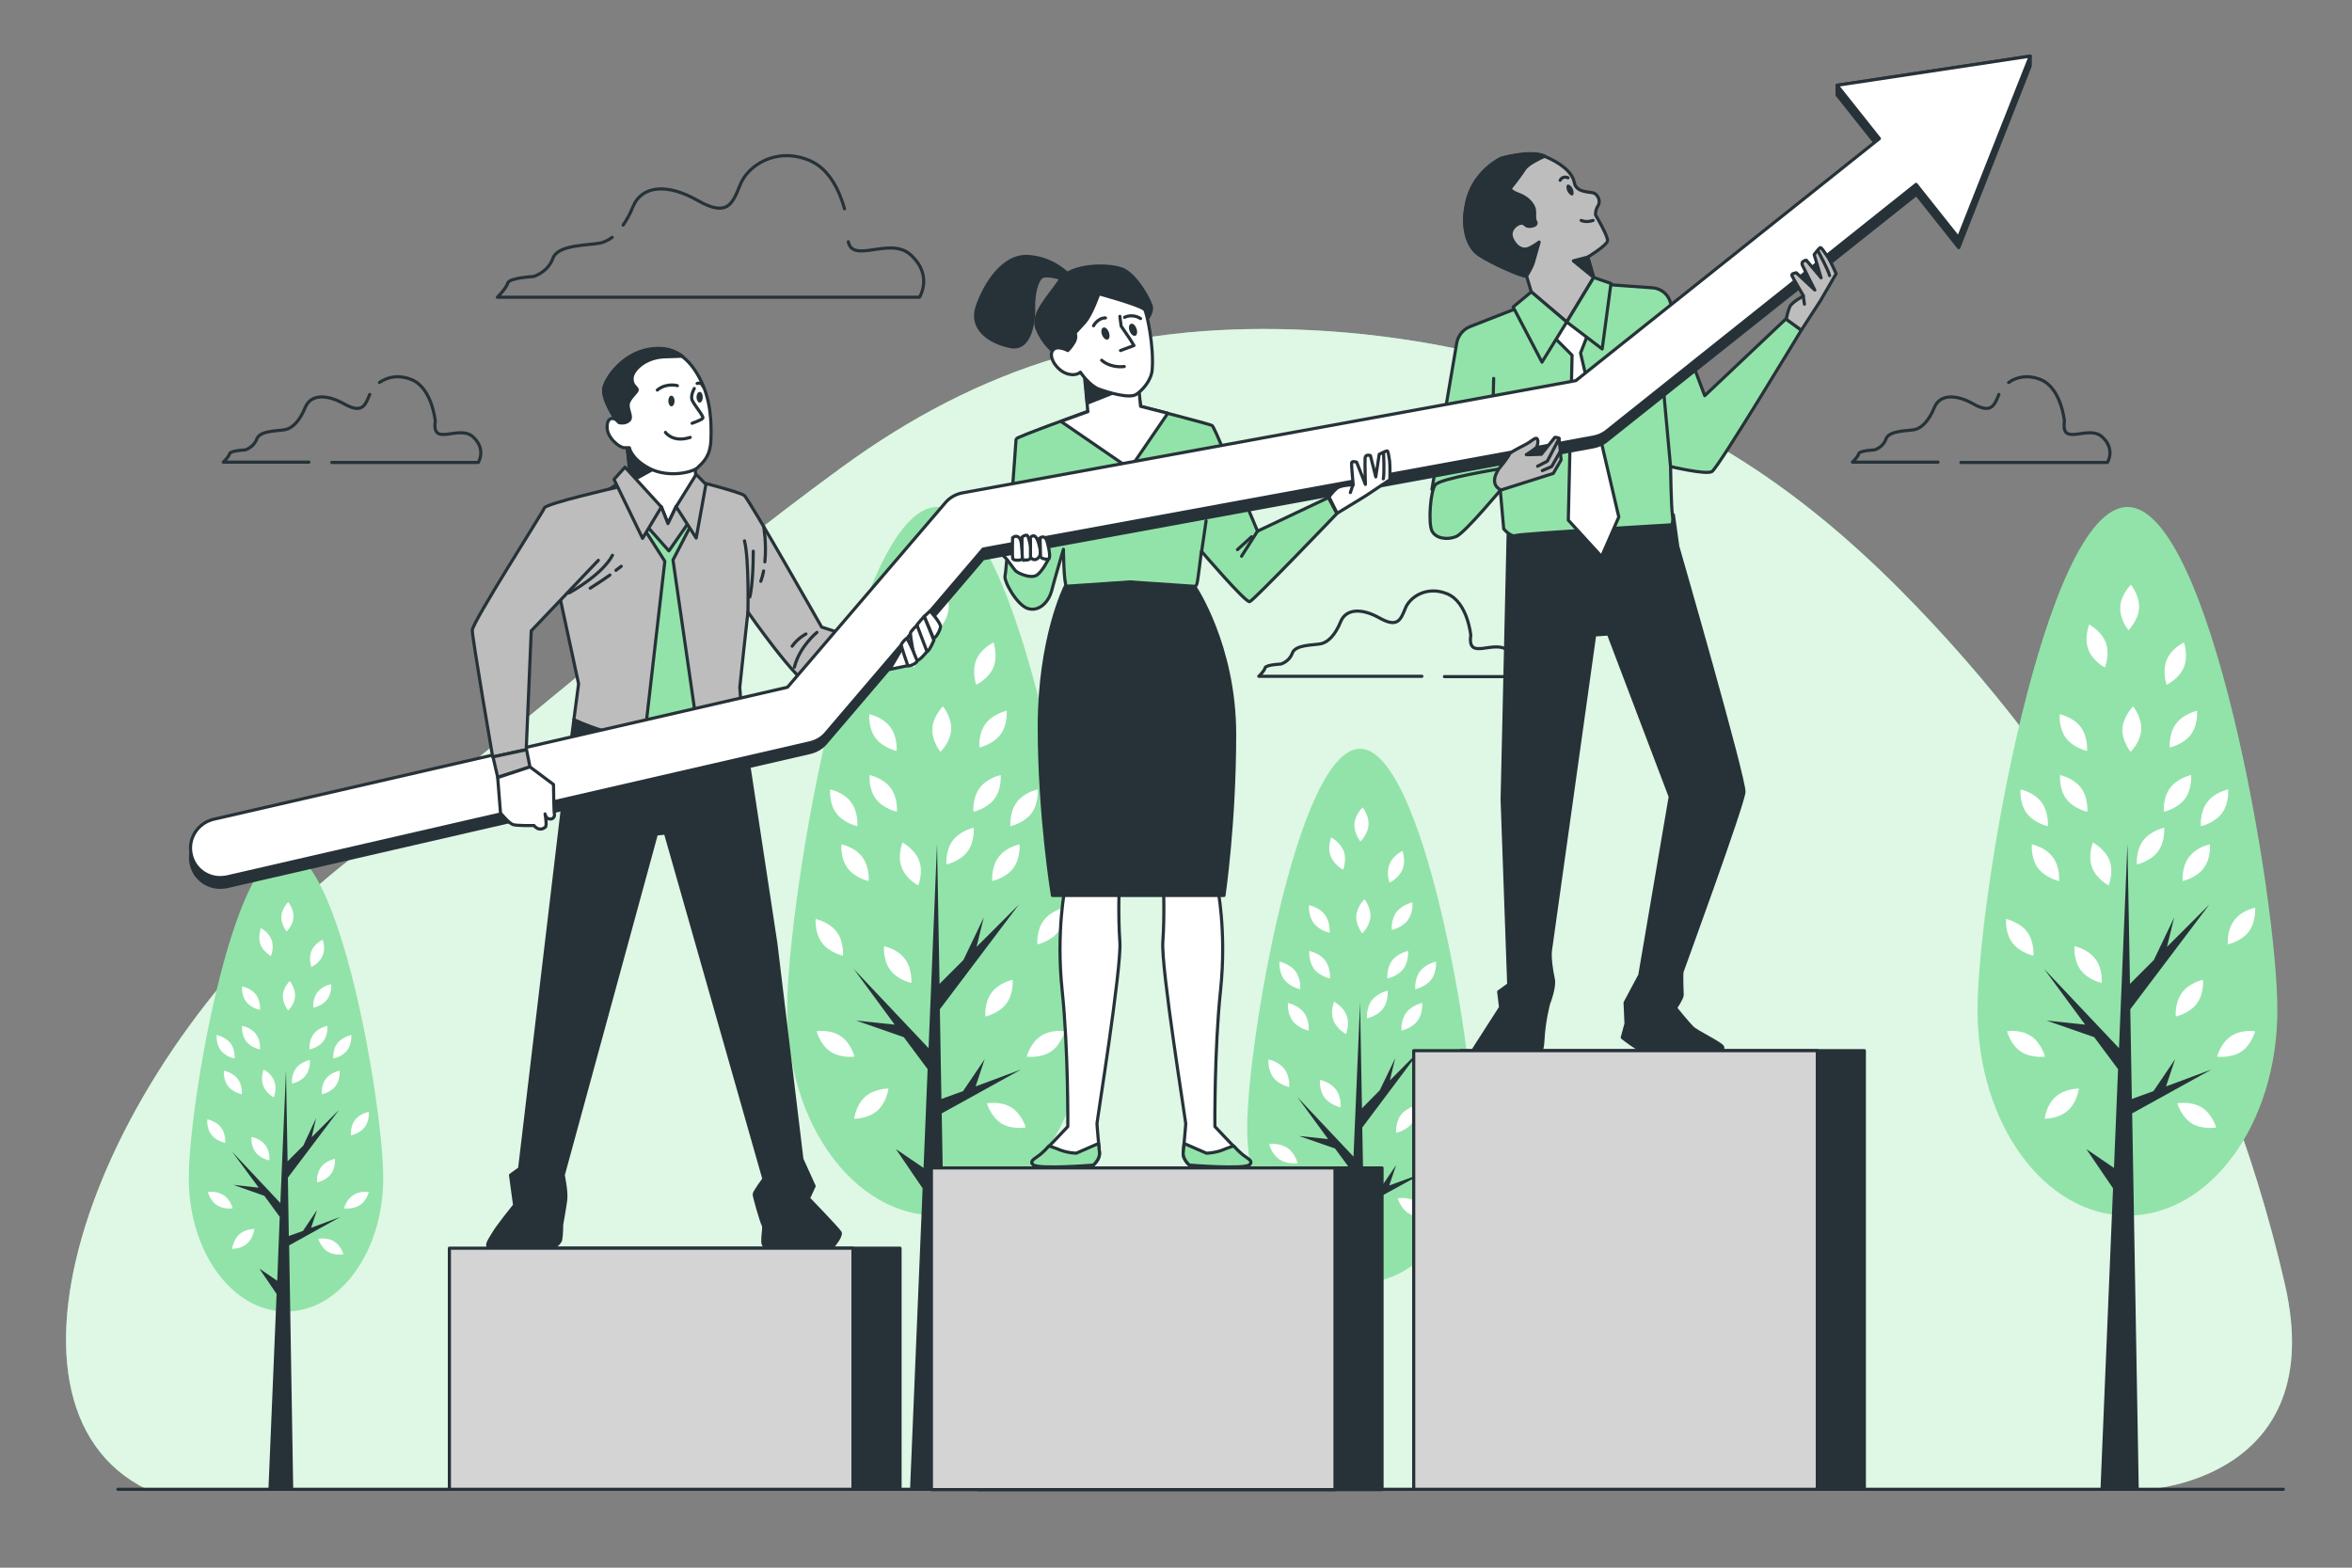 <?xml version="1.0" encoding="UTF-8"?> <svg xmlns="http://www.w3.org/2000/svg" xmlns:xlink="http://www.w3.org/1999/xlink" version="1.1" x="0px" y="0px" viewBox="0 0 750 500" style="enable-background:new 0 0 750 500;" xml:space="preserve"><rect x="0" y="0" width="750" height="500" fill="#808080" stroke="none"/> <style type="text/css"> .st0{fill:#92E3A9;} .st1{opacity:0.7;fill:#FFFFFF;} .st2{fill:none;stroke:#263238;stroke-linecap:round;stroke-linejoin:round;stroke-miterlimit:10;} .st3{fill:#263238;} .st4{fill:#FFFFFF;} .st5{fill:#263238;stroke:#263238;stroke-linecap:round;stroke-linejoin:round;stroke-miterlimit:10;} .st6{fill:#92E3A9;stroke:#263238;stroke-linecap:round;stroke-linejoin:round;stroke-miterlimit:10;} .st7{fill:#FFFFFF;stroke:#263238;stroke-linecap:round;stroke-linejoin:round;stroke-miterlimit:10;} .st8{fill:#BDBDBD;stroke:#263238;stroke-linecap:round;stroke-linejoin:round;stroke-miterlimit:10;} .st9{fill:#D4D4D4;stroke:#263238;stroke-linecap:round;stroke-linejoin:round;stroke-miterlimit:10;} </style> <g id="Background_Simple"> <g> <path class="st0" d="M680.5,286.3c-20.5-36.2-45.9-69.4-75.1-98.7c-31.6-31.6-63.8-53-105.3-66.8c-28.1-9.4-57.4-14.7-86.9-15.7 c-54.8-1.9-100,11.2-145,44.1C220,184.4,175,224.3,127.9,261.4c-4.9,3.9-9.8,7.7-14.8,11.5C31.1,335.9-8.7,447.7,46.8,475h638.1 c0,0,58-3.1,43.7-65.4C718.6,365.9,702.2,324.4,680.5,286.3z"></path> <path class="st1" d="M680.5,286.3c-20.5-36.2-45.9-69.4-75.1-98.7c-31.6-31.6-63.8-53-105.3-66.8c-28.1-9.4-57.4-14.7-86.9-15.7 c-54.8-1.9-100,11.2-145,44.1C220,184.4,175,224.3,127.9,261.4c-4.9,3.9-9.8,7.7-14.8,11.5C31.1,335.9-8.7,447.7,46.8,475h638.1 c0,0,58-3.1,43.7-65.4C718.6,365.9,702.2,324.4,680.5,286.3z"></path> </g> </g> <g id="Floor"> <line class="st2" x1="37.6" y1="475" x2="728.1" y2="475"></line> </g> <g id="Clouds"> <g> <g> <path class="st2" d="M195.2,75.7c-1.2,0.9-2.5,1.5-3.7,1.8c-3.7,0.8-13.6,0.4-15.2,4.9c-1.6,4.5-6.2,5.8-6.2,5.8 s-7.8,0.4-8.2,2.1c-0.4,1.6-3.3,4.5-3.3,4.5h134.6c0,0,4.5-7-2.9-13.6c-6.5-5.8-18.3,3-19.8-4.1"></path> <path class="st2" d="M269.3,66.6c-1.5-5.4-4.7-12.7-11.1-15.4c-10.7-4.5-19.8,1.6-22.2,7.8c-2.5,6.2-4.1,10.3-13.6,4.9 c-9.5-5.4-17.7-4.9-20.6,2.1c-0.9,2.3-2,4.2-3.1,5.8"></path> </g> <path class="st2" d="M105.8,147.5h46.7c0,0,2.7-4.2-1.7-8.2c-4.5-4-13.2,3.5-12-5c0,0-1-10.5-7.5-13.2c-4.1-1.7-7.8-0.9-10.3,0.9"></path> <path class="st2" d="M625.3,147.5H672c0,0,2.7-4.2-1.7-8.2c-4.5-4-13.2,3.5-12-5c0,0-1-10.5-7.5-13.2c-4.1-1.7-7.8-0.9-10.3,0.9"></path> <path class="st2" d="M117.9,125.8c-1.5,3.7-2.5,6.2-8.2,3c-5.7-3.2-10.7-3-12.4,1.2c-1.7,4.2-4,6.5-6.2,7c-2.2,0.5-8.2,0.2-9.2,3 c-1,2.7-3.7,3.5-3.7,3.5s-4.7,0.2-5,1.2c-0.2,1-2,2.7-2,2.7h27.3"></path> <path class="st2" d="M637.4,125.8c-1.5,3.7-2.5,6.2-8.2,3c-5.7-3.2-10.7-3-12.4,1.2c-1.7,4.2-4,6.5-6.2,7c-2.2,0.5-8.2,0.2-9.2,3 s-3.7,3.5-3.7,3.5s-4.7,0.2-5,1.2c-0.2,1-2,2.7-2,2.7H618"></path> <path class="st2" d="M460.6,215.8h22.1c0,0,2.7-4.2-1.7-8.2c-4.5-4-13.2,3.5-12-5c0,0-1-10.5-7.5-13.2c-6.5-2.7-12,1-13.4,4.7 c-1.5,3.7-2.5,6.2-8.2,3c-5.7-3.2-10.7-3-12.4,1.2c-1.7,4.2-4,6.5-6.2,7c-2.2,0.5-8.2,0.2-9.2,3s-3.7,3.5-3.7,3.5s-4.7,0.2-5,1.2 c-0.2,1-2,2.7-2,2.7h52"></path> </g> </g> <g id="Trees"> <g> <path class="st0" d="M726.2,322.2c0,36.2-21.4,65.5-47.8,65.5c-26.4,0-47.8-29.3-47.8-65.5s21.4-160.5,47.8-160.5 C704.8,161.7,726.2,286,726.2,322.2z"></path> <polygon class="st3" points="705.2,341.1 690.7,346.5 693.6,337.8 686.7,348 679.8,350.5 679.3,321.9 704.5,288.5 691,302 693.3,292.6 686.8,306.2 679.2,313.8 678.4,269.1 675.7,334.3 651.8,309 664.9,326.8 652.6,325.5 667.8,330.8 675.4,341 674.1,372.5 665.3,366.5 673.8,379 669.8,475 682,475 679.9,355.1 "></polygon> <g> <path class="st4" d="M704.7,269.3c0,0,0.4,4.4-2,7.6c-2.4,3.2-6.7,4.1-6.7,4.1s-0.4-4.4,2-7.6 C700.4,270.1,704.7,269.3,704.7,269.3z"></path> <path class="st4" d="M719.1,289.5c0,0,0.4,4.4-2,7.6c-2.4,3.2-6.7,4.1-6.7,4.1s-0.4-4.4,2-7.6 C714.8,290.3,719.1,289.5,719.1,289.5z"></path> <path class="st4" d="M719.1,328.9c0,0-1.1,4.3-4.4,6.5c-3.3,2.2-7.7,1.6-7.7,1.6s1.1-4.3,4.4-6.5 C714.7,328.2,719.1,328.9,719.1,328.9z"></path> <path class="st4" d="M640,328.9c0,0,1.1,4.3,4.4,6.5c3.3,2.2,7.7,1.6,7.7,1.6s-1.1-4.3-4.4-6.5C644.4,328.2,640,328.9,640,328.9z "></path> <path class="st4" d="M702.5,312.5c0,0,0.4,4.4-2,7.6c-2.4,3.2-6.7,4.1-6.7,4.1s-0.4-4.4,2-7.6 C698.1,313.4,702.5,312.5,702.5,312.5z"></path> <path class="st4" d="M698.7,247.2c0,0,0.4,4.4-2,7.6c-2.4,3.2-6.7,4.1-6.7,4.1s-0.4-4.4,2-7.6 C694.4,248.1,698.7,247.2,698.7,247.2z"></path> <path class="st4" d="M690.1,264c0,0,0.4,4.4-2,7.6c-2.4,3.2-6.7,4.1-6.7,4.1s-0.4-4.4,2-7.6S690.1,264,690.1,264z"></path> <path class="st4" d="M710.5,251.8c0,0,0.4,4.4-2,7.6c-2.4,3.2-6.7,4.1-6.7,4.1s-0.4-4.4,2-7.6 C706.2,252.6,710.5,251.8,710.5,251.8z"></path> <path class="st4" d="M644.3,251.8c0,0-0.4,4.4,2,7.6c2.4,3.2,6.7,4.1,6.7,4.1s0.4-4.4-2-7.6C648.6,252.6,644.3,251.8,644.3,251.8 z"></path> <path class="st4" d="M700.6,226.7c0,0,0.4,4.4-2,7.6c-2.4,3.2-6.7,4.1-6.7,4.1s-0.4-4.4,2-7.6 C696.3,227.6,700.6,226.7,700.6,226.7z"></path> <path class="st4" d="M696.4,204.9c0,0,1.5,4.1,0,7.9c-1.5,3.7-5.5,5.6-5.5,5.6s-1.5-4.1,0-7.9 C692.4,206.8,696.4,204.9,696.4,204.9z"></path> <path class="st4" d="M666.2,199.2c0,0,3.9,2,5.3,5.8c1.4,3.8-0.3,7.9-0.3,7.9s-3.9-2-5.3-5.8 C664.5,203.3,666.2,199.2,666.2,199.2z"></path> <path class="st4" d="M680.2,225.3c0,0,2.8,3.4,2.6,7.4c-0.2,4-3.4,7.1-3.4,7.1s-2.8-3.4-2.6-7.4 C677.1,228.4,680.2,225.3,680.2,225.3z"></path> <path class="st4" d="M679.5,186.5c0,0,2.8,3.4,2.6,7.4c-0.2,4-3.4,7.1-3.4,7.1s-2.8-3.4-2.6-7.4 C676.3,189.6,679.5,186.5,679.5,186.5z"></path> <path class="st4" d="M647.9,269.3c0,0-0.4,4.4,2,7.6c2.4,3.2,6.7,4.1,6.7,4.1s0.4-4.4-2-7.6C652.2,270.1,647.9,269.3,647.9,269.3 z"></path> <path class="st4" d="M639.7,293.1c0,0-0.4,4.4,2,7.6c2.4,3.2,6.7,4.1,6.7,4.1s0.4-4.4-2-7.6C644,294,639.7,293.1,639.7,293.1z"></path> <path class="st4" d="M661.5,301.8c0,0-0.4,4.4,2,7.6c2.4,3.2,6.7,4.1,6.7,4.1s0.4-4.4-2-7.6C665.8,302.6,661.5,301.8,661.5,301.8 z"></path> <path class="st4" d="M667.4,268.7c0,0-1.7,4.1-0.3,7.9c1.4,3.8,5.3,5.8,5.3,5.8s1.7-4.1,0.3-7.9 C671.3,270.8,667.4,268.7,667.4,268.7z"></path> <path class="st4" d="M652,356.8c0,0,4.4,0.1,7.4-2.6c3-2.7,3.5-7,3.5-7s-4.4-0.1-7.4,2.6C652.5,352.4,652,356.8,652,356.8z"></path> <path class="st4" d="M694.3,351.9c0,0,1.2,4.2,4.6,6.4c3.4,2.1,7.8,1.3,7.8,1.3s-1.2-4.2-4.6-6.4 C698.7,351.1,694.3,351.9,694.3,351.9z"></path> <path class="st4" d="M656.9,247.2c0,0-0.4,4.4,2,7.6c2.4,3.2,6.7,4.1,6.7,4.1s0.4-4.4-2-7.6C661.2,248.1,656.9,247.2,656.9,247.2 z"></path> <path class="st4" d="M656.8,227.8c0,0-0.4,4.4,2,7.6c2.4,3.2,6.7,4.1,6.7,4.1s0.4-4.4-2-7.6C661.2,228.7,656.8,227.8,656.8,227.8 z"></path> </g> </g> <g> <path class="st0" d="M346.6,322.2c0,36.2-21.4,65.5-47.8,65.5c-26.4,0-47.8-29.3-47.8-65.5s21.4-160.5,47.8-160.5 C325.2,161.7,346.6,286,346.6,322.2z"></path> <polygon class="st3" points="325.6,341.1 311.1,346.5 314,337.8 307.1,348 300.2,350.5 299.7,321.9 324.9,288.5 311.4,302 313.7,292.6 307.2,306.2 299.6,313.8 298.8,269.1 296.1,334.3 272.2,309 285.3,326.8 273,325.5 288.2,330.8 295.8,341 294.5,372.5 285.7,366.5 294.2,379 290.2,475 302.4,475 300.3,355.1 "></polygon> <g> <path class="st4" d="M325.1,269.3c0,0,0.4,4.4-2,7.6c-2.4,3.2-6.7,4.1-6.7,4.1s-0.4-4.4,2-7.6 C320.8,270.1,325.1,269.3,325.1,269.3z"></path> <path class="st4" d="M339.5,289.5c0,0,0.4,4.4-2,7.6c-2.4,3.2-6.7,4.1-6.7,4.1s-0.4-4.4,2-7.6 C335.2,290.3,339.5,289.5,339.5,289.5z"></path> <path class="st4" d="M339.5,328.9c0,0-1.1,4.3-4.4,6.5c-3.3,2.2-7.7,1.6-7.7,1.6s1.1-4.3,4.4-6.5 C335.1,328.2,339.5,328.9,339.5,328.9z"></path> <path class="st4" d="M260.4,328.9c0,0,1.1,4.3,4.4,6.5c3.3,2.2,7.7,1.6,7.7,1.6s-1.1-4.3-4.4-6.5 C264.8,328.2,260.4,328.9,260.4,328.9z"></path> <path class="st4" d="M322.9,312.5c0,0,0.4,4.4-2,7.6c-2.4,3.2-6.7,4.1-6.7,4.1s-0.4-4.4,2-7.6 C318.5,313.4,322.9,312.5,322.9,312.5z"></path> <path class="st4" d="M319.1,247.2c0,0,0.4,4.4-2,7.6c-2.4,3.2-6.7,4.1-6.7,4.1s-0.4-4.4,2-7.6 C314.8,248.1,319.1,247.2,319.1,247.2z"></path> <path class="st4" d="M310.5,264c0,0,0.4,4.4-2,7.6c-2.4,3.2-6.7,4.1-6.7,4.1s-0.4-4.4,2-7.6C306.2,264.9,310.5,264,310.5,264z"></path> <path class="st4" d="M330.9,251.8c0,0,0.4,4.4-2,7.6c-2.4,3.2-6.7,4.1-6.7,4.1s-0.4-4.4,2-7.6 C326.6,252.6,330.9,251.8,330.9,251.8z"></path> <path class="st4" d="M264.7,251.8c0,0-0.4,4.4,2,7.6c2.4,3.2,6.7,4.1,6.7,4.1s0.4-4.4-2-7.6C269.1,252.6,264.7,251.8,264.7,251.8 z"></path> <path class="st4" d="M321,226.7c0,0,0.4,4.4-2,7.6c-2.4,3.2-6.7,4.1-6.7,4.1s-0.4-4.4,2-7.6C316.7,227.6,321,226.7,321,226.7z"></path> <path class="st4" d="M316.8,204.9c0,0,1.5,4.1,0,7.9c-1.5,3.7-5.5,5.6-5.5,5.6s-1.5-4.1,0-7.9 C312.8,206.8,316.8,204.9,316.8,204.9z"></path> <path class="st4" d="M286.6,199.2c0,0,3.9,2,5.3,5.8c1.4,3.8-0.3,7.9-0.3,7.9s-3.9-2-5.3-5.8 C284.9,203.3,286.6,199.2,286.6,199.2z"></path> <path class="st4" d="M300.7,225.3c0,0,2.8,3.4,2.6,7.4c-0.2,4-3.4,7.1-3.4,7.1s-2.8-3.4-2.6-7.4 C297.5,228.4,300.7,225.3,300.7,225.3z"></path> <path class="st4" d="M299.9,186.5c0,0,2.8,3.4,2.6,7.4c-0.2,4-3.4,7.1-3.4,7.1s-2.8-3.4-2.6-7.4 C296.7,189.6,299.9,186.5,299.9,186.5z"></path> <path class="st4" d="M268.3,269.3c0,0-0.4,4.4,2,7.6s6.7,4.1,6.7,4.1s0.4-4.4-2-7.6C272.6,270.1,268.3,269.3,268.3,269.3z"></path> <path class="st4" d="M260.1,293.1c0,0-0.4,4.4,2,7.6c2.4,3.2,6.7,4.1,6.7,4.1s0.4-4.4-2-7.6C264.4,294,260.1,293.1,260.1,293.1z"></path> <path class="st4" d="M281.9,301.8c0,0-0.4,4.4,2,7.6c2.4,3.2,6.7,4.1,6.7,4.1s0.4-4.4-2-7.6C286.2,302.6,281.9,301.8,281.9,301.8 z"></path> <path class="st4" d="M287.8,268.7c0,0-1.7,4.1-0.3,7.9c1.4,3.8,5.3,5.8,5.3,5.8s1.7-4.1,0.3-7.9 C291.7,270.8,287.8,268.7,287.8,268.7z"></path> <path class="st4" d="M272.4,356.8c0,0,4.4,0.1,7.4-2.6c3-2.7,3.5-7,3.5-7s-4.4-0.1-7.4,2.6C272.9,352.4,272.4,356.8,272.4,356.8z "></path> <path class="st4" d="M314.7,351.9c0,0,1.2,4.2,4.6,6.4c3.4,2.1,7.8,1.3,7.8,1.3s-1.2-4.2-4.6-6.4 C319.1,351.1,314.7,351.9,314.7,351.9z"></path> <path class="st4" d="M277.3,247.2c0,0-0.4,4.4,2,7.6c2.4,3.2,6.7,4.1,6.7,4.1s0.4-4.4-2-7.6C281.6,248.1,277.3,247.2,277.3,247.2 z"></path> <path class="st4" d="M277.2,227.8c0,0-0.4,4.4,2,7.6c2.4,3.2,6.7,4.1,6.7,4.1s0.4-4.4-2-7.6C281.6,228.7,277.2,227.8,277.2,227.8 z"></path> </g> </g> <g> <path class="st0" d="M122.2,375.8c0,23.5-13.9,42.5-31,42.5c-17.1,0-31-19-31-42.5c0-23.5,13.9-104.2,31-104.2 C108.3,271.7,122.2,352.4,122.2,375.8z"></path> <polygon class="st3" points="108.6,388.1 99.2,391.6 101.1,385.9 96.6,392.6 92.1,394.2 91.8,375.6 108.1,354 99.4,362.7 100.8,356.6 96.7,365.4 91.7,370.4 91.2,341.4 89.4,383.7 74,367.3 82.5,378.8 74.4,377.9 84.3,381.4 89.2,388.1 88.4,408.5 82.7,404.6 88.2,412.7 85.6,475 93.5,475 92.2,397.2 "></polygon> <g> <path class="st4" d="M108.3,341.5c0,0,0.3,2.8-1.3,4.9c-1.6,2.1-4.4,2.6-4.4,2.6s-0.3-2.8,1.3-4.9 C105.4,342,108.3,341.5,108.3,341.5z"></path> <path class="st4" d="M117.6,354.6c0,0,0.3,2.8-1.3,4.9c-1.6,2.1-4.4,2.6-4.4,2.6s-0.3-2.8,1.3-4.9 C114.8,355.1,117.6,354.6,117.6,354.6z"></path> <path class="st4" d="M117.6,380.2c0,0-0.7,2.8-2.9,4.2c-2.2,1.4-5,1-5,1s0.7-2.8,2.9-4.2C114.8,379.7,117.6,380.2,117.6,380.2z"></path> <path class="st4" d="M66.3,380.2c0,0,0.7,2.8,2.9,4.2c2.2,1.4,5,1,5,1s-0.7-2.8-2.9-4.2C69.1,379.7,66.3,380.2,66.3,380.2z"></path> <path class="st4" d="M106.8,369.6c0,0,0.3,2.8-1.3,4.9s-4.4,2.6-4.4,2.6s-0.3-2.8,1.3-4.9C104,370.1,106.8,369.6,106.8,369.6z"></path> <path class="st4" d="M104.4,327.2c0,0,0.3,2.8-1.3,4.9c-1.6,2.1-4.4,2.6-4.4,2.6s-0.3-2.8,1.3-4.9 C101.6,327.7,104.4,327.2,104.4,327.2z"></path> <path class="st4" d="M98.8,338.1c0,0,0.3,2.8-1.3,4.9c-1.6,2.1-4.4,2.6-4.4,2.6s-0.3-2.8,1.3-4.9C96,338.6,98.8,338.1,98.8,338.1 z"></path> <path class="st4" d="M112,330.1c0,0,0.3,2.8-1.3,4.9c-1.6,2.1-4.4,2.6-4.4,2.6s-0.3-2.8,1.3-4.9C109.2,330.7,112,330.1,112,330.1 z"></path> <path class="st4" d="M69.1,330.1c0,0-0.3,2.8,1.3,4.9c1.6,2.1,4.4,2.6,4.4,2.6s0.3-2.8-1.3-4.9C71.9,330.7,69.1,330.1,69.1,330.1 z"></path> <path class="st4" d="M105.6,313.9c0,0,0.3,2.8-1.3,4.9c-1.6,2.1-4.4,2.6-4.4,2.6s-0.3-2.8,1.3-4.9 C102.8,314.4,105.6,313.9,105.6,313.9z"></path> <path class="st4" d="M102.9,299.7c0,0,1,2.7,0,5.1c-1,2.4-3.6,3.6-3.6,3.6s-1-2.7,0-5.1C100.3,300.9,102.9,299.7,102.9,299.7z"></path> <path class="st4" d="M83.2,296c0,0,2.5,1.3,3.4,3.8c0.9,2.5-0.2,5.1-0.2,5.1s-2.5-1.3-3.4-3.8C82.2,298.7,83.2,296,83.2,296z"></path> <path class="st4" d="M92.4,312.9c0,0,1.8,2.2,1.7,4.8c-0.1,2.6-2.2,4.6-2.2,4.6s-1.8-2.2-1.7-4.8S92.4,312.9,92.4,312.9z"></path> <path class="st4" d="M91.9,287.7c0,0,1.8,2.2,1.7,4.8c-0.1,2.6-2.2,4.6-2.2,4.6s-1.8-2.2-1.7-4.8 C89.9,289.7,91.9,287.7,91.9,287.7z"></path> <path class="st4" d="M71.4,341.5c0,0-0.3,2.8,1.3,4.9c1.6,2.1,4.4,2.6,4.4,2.6s0.3-2.8-1.3-4.9C74.2,342,71.4,341.5,71.4,341.5z"></path> <path class="st4" d="M66.1,357c0,0-0.3,2.8,1.3,4.9c1.6,2.1,4.4,2.6,4.4,2.6s0.3-2.8-1.3-4.9C68.9,357.5,66.1,357,66.1,357z"></path> <path class="st4" d="M80.2,362.6c0,0-0.3,2.8,1.3,4.9c1.6,2.1,4.4,2.6,4.4,2.6s0.3-2.8-1.3-4.9C83,363.1,80.2,362.6,80.2,362.6z"></path> <path class="st4" d="M84.1,341.1c0,0-1.1,2.6-0.2,5.1c0.9,2.5,3.4,3.8,3.4,3.8s1.1-2.6,0.2-5.1C86.6,342.4,84.1,341.1,84.1,341.1 z"></path> <path class="st4" d="M74,398.3c0,0,2.9,0.1,4.8-1.7c2-1.7,2.3-4.6,2.3-4.6s-2.9-0.1-4.8,1.7C74.4,395.4,74,398.3,74,398.3z"></path> <path class="st4" d="M101.5,395.1c0,0,0.8,2.8,3,4.1c2.2,1.4,5,0.8,5,0.8s-0.8-2.8-3-4.1C104.3,394.6,101.5,395.1,101.5,395.1z"></path> <path class="st4" d="M77.2,327.2c0,0-0.3,2.8,1.3,4.9c1.6,2.1,4.4,2.6,4.4,2.6s0.3-2.8-1.3-4.9C80.1,327.7,77.2,327.2,77.2,327.2 z"></path> <path class="st4" d="M77.2,314.6c0,0-0.3,2.8,1.3,4.9c1.6,2.1,4.4,2.6,4.4,2.6s0.3-2.8-1.3-4.9C80,315.1,77.2,314.6,77.2,314.6z"></path> </g> </g> <g> <path class="st0" d="M469.7,359.8c0,27.3-16.1,49.4-36,49.4c-19.9,0-36-22.1-36-49.4c0-27.3,16.1-121,36-121 C453.6,238.9,469.7,332.6,469.7,359.8z"></path> <polygon class="st3" points="453.9,374.1 443,378.1 445.2,371.6 440,379.2 434.8,381.2 434.4,359.6 453.3,334.4 443.2,344.6 444.9,337.5 440,347.7 434.3,353.5 433.7,319.8 431.6,368.9 413.7,349.9 423.5,363.3 414.2,362.3 425.7,366.3 431.4,374 430.4,397.7 423.8,393.2 430.2,402.6 427.2,475 436.4,475 434.8,384.6 "></polygon> <g> <path class="st4" d="M453.5,319.9c0,0,0.3,3.3-1.5,5.7c-1.8,2.4-5.1,3.1-5.1,3.1s-0.3-3.3,1.5-5.7 C450.3,320.5,453.5,319.9,453.5,319.9z"></path> <path class="st4" d="M464.4,335.2c0,0,0.3,3.3-1.5,5.7c-1.8,2.4-5.1,3.1-5.1,3.1s-0.3-3.3,1.5-5.7 C461.1,335.8,464.4,335.2,464.4,335.2z"></path> <path class="st4" d="M464.4,364.9c0,0-0.8,3.2-3.3,4.9s-5.8,1.2-5.8,1.2s0.8-3.2,3.3-4.9C461.1,364.4,464.4,364.9,464.4,364.9z"></path> <path class="st4" d="M404.7,364.9c0,0,0.8,3.2,3.3,4.9c2.5,1.7,5.8,1.2,5.8,1.2s-0.8-3.2-3.3-4.9 C408,364.4,404.7,364.9,404.7,364.9z"></path> <path class="st4" d="M451.8,352.5c0,0,0.3,3.3-1.5,5.7c-1.8,2.4-5.1,3.1-5.1,3.1s-0.3-3.3,1.5-5.7 C448.6,353.2,451.8,352.5,451.8,352.5z"></path> <path class="st4" d="M449,303.3c0,0,0.3,3.3-1.5,5.7c-1.8,2.4-5.1,3.1-5.1,3.1s-0.3-3.3,1.5-5.7C445.8,303.9,449,303.3,449,303.3 z"></path> <path class="st4" d="M442.5,316c0,0,0.3,3.3-1.5,5.7c-1.8,2.4-5.1,3.1-5.1,3.1s-0.3-3.3,1.5-5.7C439.3,316.6,442.5,316,442.5,316 z"></path> <path class="st4" d="M457.9,306.7c0,0,0.3,3.3-1.5,5.7c-1.8,2.4-5.1,3.1-5.1,3.1s-0.3-3.3,1.5-5.7 C454.6,307.4,457.9,306.7,457.9,306.7z"></path> <path class="st4" d="M408,306.7c0,0-0.3,3.3,1.5,5.7c1.8,2.4,5.1,3.1,5.1,3.1s0.3-3.3-1.5-5.7C411.3,307.4,408,306.7,408,306.7z"></path> <path class="st4" d="M450.4,287.8c0,0,0.3,3.3-1.5,5.7c-1.8,2.4-5.1,3.1-5.1,3.1s-0.3-3.3,1.5-5.7 C447.2,288.5,450.4,287.8,450.4,287.8z"></path> <path class="st4" d="M447.2,271.4c0,0,1.2,3.1,0,5.9c-1.1,2.8-4.1,4.2-4.1,4.2s-1.2-3.1,0-5.9 C444.2,272.8,447.2,271.4,447.2,271.4z"></path> <path class="st4" d="M424.5,267.1c0,0,2.9,1.5,4,4.4c1,2.8-0.2,5.9-0.2,5.9s-2.9-1.5-4-4.4C423.2,270.2,424.5,267.1,424.5,267.1z "></path> <path class="st4" d="M435.1,286.8c0,0,2.1,2.6,1.9,5.6c-0.2,3-2.6,5.3-2.6,5.3s-2.1-2.6-1.9-5.6 C432.7,289.1,435.1,286.8,435.1,286.8z"></path> <path class="st4" d="M434.5,257.5c0,0,2.1,2.6,1.9,5.6c-0.2,3-2.6,5.3-2.6,5.3s-2.1-2.6-1.9-5.6 C432.1,259.8,434.5,257.5,434.5,257.5z"></path> <path class="st4" d="M410.7,319.9c0,0-0.3,3.3,1.5,5.7c1.8,2.4,5.1,3.1,5.1,3.1s0.3-3.3-1.5-5.7 C413.9,320.5,410.7,319.9,410.7,319.9z"></path> <path class="st4" d="M404.5,337.9c0,0-0.3,3.3,1.5,5.7c1.8,2.4,5.1,3.1,5.1,3.1s0.3-3.3-1.5-5.7 C407.8,338.5,404.5,337.9,404.5,337.9z"></path> <path class="st4" d="M420.9,344.4c0,0-0.3,3.3,1.5,5.7c1.8,2.4,5.1,3.1,5.1,3.1s0.3-3.3-1.5-5.7 C424.2,345.1,420.9,344.4,420.9,344.4z"></path> <path class="st4" d="M425.4,319.5c0,0-1.3,3.1-0.2,5.9c1,2.8,4,4.4,4,4.4s1.3-3.1,0.2-5.9C428.4,321,425.4,319.5,425.4,319.5z"></path> <path class="st4" d="M413.8,385.9c0,0,3.3,0.1,5.6-1.9c2.3-2,2.6-5.3,2.6-5.3s-3.3-0.1-5.6,1.9 C414.1,382.6,413.8,385.9,413.8,385.9z"></path> <path class="st4" d="M445.7,382.2c0,0,0.9,3.2,3.5,4.8c2.6,1.6,5.8,1,5.8,1s-0.9-3.2-3.5-4.8C449,381.6,445.7,382.2,445.7,382.2z "></path> <path class="st4" d="M417.5,303.3c0,0-0.3,3.3,1.5,5.7c1.8,2.4,5.1,3.1,5.1,3.1s0.3-3.3-1.5-5.7 C420.8,303.9,417.5,303.3,417.5,303.3z"></path> <path class="st4" d="M417.4,288.7c0,0-0.3,3.3,1.5,5.7c1.8,2.4,5.1,3.1,5.1,3.1s0.3-3.3-1.5-5.7 C420.7,289.3,417.4,288.7,417.4,288.7z"></path> </g> </g> </g> <g id="Characters"> <g> <g> <path class="st5" d="M481,166.7L479,255l2.1,59l-3.2,2.3l0.6,5c0,0-7.3,11.4-7.9,12.3c-0.6,0.9-1.8,2.6-0.3,3.5 c1.5,0.9,18.8,0,18.8,0s2.6,0.9,2.9-5.3c0.3-6.2,1.8-11.7,1.8-11.7s2.1-5.3,1.5-7.9c-0.6-2.6-1.2-7-0.9-9.1 c0.3-2.1,14.1-100.6,14.1-100.6l4.4-0.3l19.7,51.9l-9.7,56.9l-4.7,8.8l0.3,6.7l-1.2,4.4c0,0,4.7,3.8,6.5,4.1 c1.8,0.3,6.7-0.6,7.6-0.6c0.9,0,5,1.5,10.3,1.8c5.3,0.3,8.2-1.2,7.6-2.3c-0.6-1.2-8.2-4.7-9.7-6.2c-1.5-1.5-5.3-6.2-5.3-6.2 s2.1-3.2,2.1-4.1c0-0.9-0.3-6.7,0-7.6c0.3-0.9,19.4-53.1,19.7-57.2c0.3-4.1-21.1-78.3-21.1-78.3l-1.4-10.1L481,166.7z"></path> <path class="st6" d="M484.8,97.9l-16.1,6.3c-2.2,0.9-3.8,2.9-4.2,5.3l-7.9,46.6l21.4-4.4l1.5,17c0,0,2.3,2.7,3.8,2.1 c1.5-0.6,49.6-3.4,49.6-3.4s0.8-0.4,0.4-3.1c-0.4-2.7-0.6-15.5-0.6-15.5s11.3,2.7,13.2,1.6c1.9-1,28.5-45.1,28.5-45.1l-4.9-3.6 l-25.9,24.5c0,0-9.4-24.9-9.8-26c-0.2-0.5-0.7-2.2-1.2-3.9c-0.7-2.5-3-4.3-5.6-4.5l-15.3-1.1L484.8,97.9z"></path> <polygon class="st7" points="494.9,106.9 501.3,113.3 500.1,165.9 510.7,177.5 516.2,164.9 504,112.6 507,104.9 499.8,98.7 "></polygon> <line class="st2" x1="532.7" y1="148.8" x2="529.5" y2="113.9"></line> <path class="st6" d="M477.9,149.6c0,0-18.6,3-20.2,5c-1.6,2-2.3,12.2-1.1,14.7c1.2,2.5,5,3,7.8,1.8c2.8-1.2,15.1-16,15.1-16 S479.9,152.1,477.9,149.6z"></path> <line class="st2" x1="475.6" y1="148" x2="476.3" y2="120.7"></line> <g> <path class="st8" d="M508.8,68.6c0,0,4,6.7,3.8,8.2c-0.2,1.5-6.3,5.2-6.3,5.2l1.9,6.5l-8.6,14.2l-11.3-9.6l-1.5-5 c-1.5,0.2-11.7-4.4-15.3-6.9c-3.6-2.5-5.9-9.2-3.4-18s10.5-12.6,10.5-12.6s9-2.7,13.8-0.8c4.8,1.9,9,5,9.6,8.4 c0.6,3.4,5.2,2.9,6.3,3.4c1,0.4,2.3,2.3,1.3,4C508.6,67.1,508.8,68.6,508.8,68.6z"></path> <path class="st5" d="M490.8,77.2c0,0-1.9,1.5-3.6,2.1c-1.7,0.6-3.8-0.4-5-3.1c-1.3-2.7,1.3-4.8,2.7-5c1.5-0.2,1.3,1,2.7,1 s2.7-0.6,2.1-1.5c-0.6-0.8-0.2-2.5-0.4-3.8c-0.2-1.3-1.7-3.8-5.2-5c-3.6-1.3-2.1-2.3-2.1-2.3s2.5-3.1,4.2-5.7c1-1.5,4-3,6.4-4.1 c-0.1,0-0.1,0-0.2-0.1c-4.8-1.9-13.8,0.8-13.8,0.8s-8,3.8-10.5,12.6c-2.5,8.8-0.2,15.5,3.4,18c3.6,2.5,13.8,7.1,15.3,6.9 c0,0,1.9-2.9,2.3-4.8C489.6,81.4,490.8,77.2,490.8,77.2z"></path> <path class="st3" d="M501.5,60.2c0.4,0.9,0.4,1.9,0,2.1c-0.5,0.2-1.2-0.4-1.7-1.3c-0.4-0.9-0.4-1.9,0-2.1 C500.3,58.7,501.1,59.3,501.5,60.2z"></path> <path class="st2" d="M500,56.7c0,0-1.7-0.8-2.5,0.8"></path> <path class="st2" d="M508,70.3c0,0-2.1,0.8-3.8,0"></path> <polygon class="st5" points="506.3,82 501.7,83.2 508.2,88.5 "></polygon> </g> <polygon class="st6" points="499.6,102.7 491.7,115.5 482.5,97.9 488.3,93.1 "></polygon> <polygon class="st6" points="499.6,102.7 510.9,111.3 513.7,90.4 508.2,88.5 "></polygon> </g> <g> <path class="st5" d="M341,87.9c0,0-4.7-5.5-13-6.1c-8.3-0.6-14.1,9.2-16.4,16c-2.3,6.8,3.5,11.2,10.4,12.7 c6.9,1.6,7.8-9,7.6-12.7c-0.1-3.7,1-9.2,3.1-9.7c2.1-0.6,6.9,1.1,6.9,1.1L341,87.9z"></path> <path class="st5" d="M366.2,101.2c0,0,1-1.4,1-3c0-1.6-4.7-10.4-9.2-12.3c-4.5-1.8-16.7-1.7-20,3.5c-3.4,5.2-9.3,10.7-7.3,15.5 c2,4.8,4.9,6.9,4.9,6.9s3.8,1.8,4.7,2.1c0.8,0.3,3.1-0.4,4.5-2c1.4-1.6,1.1-5.6,1.1-5.6l5.9-10.3c0,0,10.9,3.1,11.3,3.8 C363.6,100.6,366.2,101.2,366.2,101.2z"></path> <g> <path class="st6" d="M347.3,120.9l-0.4,10.3c0,0-22.9,8.2-22.9,8.8c0,0.6-3,41.9-3.5,43.5c-0.6,1.6,3.7,9.5,7.3,10.6 c3.7,1.1,6.6-2.3,7.5-5.5c0.8-3.2,3.8-13.4,3.8-13.4s0.1,10.9,1,11.9c0.8,1,3.4,1,3.4,1h36.4c0,0,1.6-1,1.8-2 c0.3-1,1.4-10.3,1.4-10.3s14.1,16.5,15.4,16.1c1.3-0.4,27.8-28.1,27.8-28.1l-2.7-5.1L401,169.4l-12-28.5c0,0-2-4.8-2.5-5.2 c-0.6-0.4-22.7-6.1-22.7-6.1l-1.4-7.2L347.3,120.9z"></path> <line class="st2" x1="383.2" y1="175.7" x2="384.6" y2="166.1"></line> <line class="st2" x1="401" y1="169.4" x2="395.9" y2="177.4"></line> <line class="st2" x1="399.1" y1="171.2" x2="394.6" y2="175.3"></line> </g> <g> <path class="st7" d="M360.3,149.5l12.1-17.7c-4.7-1.2-8.7-2.2-8.7-2.2l-0.9-9.2l-17.2-2.6l1.3,13.5c0,0-4,1.4-8.6,3.1 L360.3,149.5z"></path> <polygon class="st5" points="362.3,122.4 346.7,128.6 346,119.2 "></polygon> </g> <g> <path class="st7" d="M340.5,111.8c0,0-3.7-2-4.9,0.1c-1.3,2.1,1.4,6.1,4.4,7.2c3,1.1,4.5-0.4,4.5-0.4s2.8,4.2,5.9,5.4 c3.1,1.1,9.7,3.1,11.9,1.7c2.1-1.4,4.8-4.5,5.1-7.8c0.6-7.6-1.6-17.6-2.3-19.1c-0.7-1.4-14.7-5.2-14.7-5.2s-2.3,6.6-4.4,9 c-2.1,2.4-3.2,3.5-3.2,3.5s0.7,1.3-0.3,3C341.5,110.9,340.5,111.8,340.5,111.8z"></path> <path class="st2" d="M351.3,114.9c0,0,2.5,2.5,7.2,2"></path> <path class="st3" d="M353.6,106c0.4,1.1,0.2,2.1-0.4,2.3c-0.6,0.2-1.4-0.5-1.8-1.5c-0.4-1.1-0.2-2.1,0.4-2.3 C352.4,104.2,353.2,104.9,353.6,106z"></path> <path class="st3" d="M362.4,104.8c0.4,1.1,0.2,2.1-0.4,2.3c-0.6,0.2-1.4-0.5-1.8-1.5c-0.4-1.1-0.2-2.1,0.4-2.3 C361.2,103,362,103.7,362.4,104.8z"></path> <polyline class="st2" points="357.3,111.8 361.6,110.2 360.3,108.1 357.5,104 357.1,100.9 "></polyline> <path class="st2" d="M348.7,103.9c0,0,1.3-2.5,3.8-2.5"></path> <path class="st2" d="M358.6,101.2c0,0,2.4-1.3,5.1,0.4"></path> </g> <g> <path class="st7" d="M339.7,282.8c0,0-3,14.1-1,33.1s1.8,43.4,1.8,43.4s-6.5,6.9-8.1,8.5c-1.6,1.6-4.4,2.4-2.8,3.8 c1.6,1.4,19,0,19,0s2.2-1.8,2-4c-0.2-2.2-0.8-8.5-0.8-9.3c0-0.8,7.9-49.8,7.3-57.9c-0.6-8.1-0.2-18.6-0.2-18.6L339.7,282.8z"></path> <path class="st6" d="M348.6,371.6c0,0,2.2-1.8,2-4c-0.1-0.7-0.2-1.7-0.3-2.9l-7.1,3.1c0,0-3,0-6.1-1.4c-1.2-0.5-2-0.7-2.6-0.9 c-0.9,1-1.7,1.8-2.2,2.2c-1.6,1.6-4.4,2.4-2.8,3.8C331.2,373,348.6,371.6,348.6,371.6z"></path> </g> <g> <path class="st7" d="M388.2,282.8c0,0,3,14.1,1,33.1c-2,19-1.8,43.4-1.8,43.4s6.5,6.9,8.1,8.5c1.6,1.6,4.4,2.4,2.8,3.8 c-1.6,1.4-19,0-19,0s-2.2-1.8-2-4c0.2-2.2,0.8-8.5,0.8-9.3c0-0.8-7.9-49.8-7.3-57.9c0.6-8.1,0.2-18.6,0.2-18.6L388.2,282.8z"></path> <path class="st6" d="M379.3,371.6c0,0-2.2-1.8-2-4c0.1-0.7,0.2-1.7,0.3-2.9l7.1,3.1c0,0,3,0,6.1-1.4c1.2-0.5,2-0.7,2.6-0.9 c0.9,1,1.7,1.8,2.2,2.2c1.6,1.6,4.4,2.4,2.8,3.8C396.7,373,379.3,371.6,379.3,371.6z"></path> </g> <path class="st5" d="M380.9,187l-20.6-1.4l-20.6,1.4c0,0-8.3,16.4-8.3,44.8c0,28.4,4.2,53.8,4.2,53.8h24.7h30 c0,0,3.4-23.1,3.4-51.4C393.7,205.8,380.9,187,380.9,187z"></path> <path class="st7" d="M334.5,178c0,0-2.1,4.4-4,5.5c-1.9,1.1-5.7-0.6-6.6-1.4c-0.9-0.9-2.6-3.7-3.7-4.6c-1.1-0.9-2.6-2-2.6-2l14-2 L334.5,178z"></path> </g> <g> <path class="st5" d="M183,229.5l-3.8,29.5l-13.5,113.7l-2.9,2.1l1.3,9.6c0,0-5.5,6.8-6.8,9.1c-1.3,2.3-3.1,4.2-0.3,4.9 s18.7,0,18.7,0s2.9-1.6,3.1-3.1c0.3-1.6,0.3-4.7,0.3-4.7s1-5.5,1.3-8c0.3-2.6-0.8-7.8-0.8-7.8L209.3,266l2.9-0.3l31.4,110.3 c0,0-3.1,4.2-3.1,4.9c0,0.8,2.3,8.8,2.9,9.9c0.5,1-0.8,5.7,0.3,6.5c1,0.8,22.1,0,22.1,0s2.6-3.1,2.1-4.2 c-0.5-1-10.1-10.9-10.1-10.9l1.8-3.9l-3.9-8.6l-8.3-68.8l-10.7-70.4L183,229.5z"></path> <g> <path class="st8" d="M199.2,152.8L174,169.4l10.5,48.7l-1.5,11.4c0,0,14.8,7.4,31,6.6c16.2-0.7,22.3-3.9,22.5-5.5 c0.2-1.7-0.6-10.9-0.6-11.4s2.6-24,2.6-24s15.9,22.9,20.5,23.8c4.6,0.9,21.4-3.7,21.4-5s0.6-8.1-0.9-8.5 C278,205.2,262,200,262,200s-23.2-40.9-24.7-42c-1.5-1.1-15.3-4.6-15.3-4.6L199.2,152.8z"></path> <path class="st2" d="M260.5,201.7c0,0-5.5,4.4-7.2,11.1"></path> <path class="st2" d="M257,202.2c0,0-2.6,1.3-4.4,3.9"></path> <path class="st2" d="M238.5,195.2c0,0,0.4-16.6-1.1-22.7"></path> <path class="st2" d="M239.1,190.4c0,0,1.1-3.9,1.1-14.6"></path> <path class="st2" d="M243.5,182.1c-0.2,1.1-0.5,2.2-0.9,3.3"></path> <path class="st2" d="M243.5,167.9c0,0,1,5.3,0.4,11.3"></path> <path class="st2" d="M181.5,189.1c0,0,10.5-5.7,13.8-12"></path> <path class="st2" d="M194.5,183.4c-1.7,1.2-3.9,2.7-6.3,4.2"></path> <path class="st2" d="M198.1,180.6c0,0-0.6,0.5-1.7,1.3"></path> </g> <g> <polygon class="st6" points="205.6,169 212,179 206.1,230.3 214.3,241.1 222,229.8 214.6,178.6 220.5,167.2 213.1,159.2 "></polygon> <path class="st7" d="M210.9,161.7l2.1,5.2l2.6-5.4l2.9,2.4l3.7-6.2l-0.6-10c0,0-14.3,0.5-22-8.7l2.1,18l6.3,8.3L210.9,161.7z"></path> <polygon class="st5" points="209.8,148.8 201.1,153.6 199.8,140.6 "></polygon> <polygon class="st8" points="210.9,161.7 213,167 215.6,161.6 220.4,165.5 213.3,175.7 206.1,167.6 "></polygon> <g> <path class="st7" d="M196.3,133.7c0,0-2.6-1.3-2.7,2.3c-0.2,3.5,3.9,6.8,5.5,6.8s1.6,0,1.6,0s0.5,3.5,6.4,6.6 c6,3.1,13.8,1.3,15.4-0.3s4-3.4,4.2-8.8c0.2-5.5,0-12.7-3.4-19.3c-3.4-6.6-8.2-10.9-16.4-9.5c-8.2,1.4-13.5,8.8-14.3,12.2 C191.7,127,196.3,133.7,196.3,133.7z"></path> <g> <path class="st2" d="M196.3,133.7c0,0-0.1-0.1-0.3-0.1L196.3,133.7z"></path> <path class="st5" d="M212,113.8c2.6-0.1,4.3-0.1,5.6-0.2c-2.8-2.1-6.2-3-10.7-2.2c-8.2,1.4-13.5,8.8-14.3,12.2 c-0.8,3.4,3.7,10.1,3.7,10.1l1.1,1.1c0,0,1.8,0.5,3.1-0.6c1.3-1.1-0.2-2.9-0.2-5c0-2.1,3.2-4.2,2.9-5 c-0.3-0.8-1.9-1.4-1.6-3.9C201.9,118,205.7,114,212,113.8z"></path> </g> <path class="st2" d="M221.4,123.9c0,0-1.1,1.9-0.8,3.4c0.3,1.4,4,5.5,3.5,6.1c-0.5,0.6-3.4,1.6-3.4,1.6"></path> <path class="st2" d="M212.2,137.9c0,0,2.3,3.4,7.9,1.6"></path> <path class="st2" d="M216,123c0,0-3.5-1-6.4,1.4"></path> <path class="st2" d="M222.3,122.3c0,0,1.3-0.6,1.9,1"></path> <path class="st3" d="M215.1,127.9c0,0.9-0.4,1.7-1,1.7c-0.5,0-1-0.8-1-1.7c0-0.9,0.4-1.7,1-1.7 C214.6,126.2,215.1,126.9,215.1,127.9z"></path> <path class="st3" d="M224.1,126.7c0,0.9-0.4,1.7-1,1.7c-0.5,0-1-0.8-1-1.7c0-0.9,0.4-1.7,1-1.7 C223.7,125,224.1,125.7,224.1,126.7z"></path> </g> <polygon class="st8" points="199.3,149 210.9,161.7 204.9,171.7 195.8,152.9 "></polygon> <polygon class="st8" points="215.6,161.6 222,171.6 225.1,154.5 222,151.3 "></polygon> </g> </g> <g> <path class="st5" d="M647.4,21v-3.1l-61.6,9.3v3.1l13.5,17l-96.8,77.2l-195.6,35.8c-2.1,0.4-4.1,1.5-5.5,3.2l-50.3,58.8 l-183,42.1c-5.1,1.2-8.3,6.3-7.1,11.3c1,4.4,4.9,7.3,9.2,7.3c0.7,0,1.4-0.1,2.1-0.2l186-42.8c2-0.5,3.8-1.5,5.1-3.1l50.1-58.7 l194.6-35.7c1.5-0.3,3-0.9,4.2-1.9L611.1,62l13.5,17L647.4,21z"></path> <path class="st7" d="M647.4,17.9l-61.6,9.3l13.5,17l-96.8,77.2l-195.6,35.8c-2.1,0.4-4.1,1.5-5.5,3.2l-50.3,58.8l-183,42.1 c-5.1,1.2-8.3,6.3-7.1,11.3c1,4.4,4.9,7.3,9.2,7.3c0.7,0,1.4-0.1,2.1-0.2l186-42.8c2-0.5,3.8-1.5,5.1-3.1l50.1-58.7l194.6-35.7 c1.5-0.3,3-0.9,4.2-1.9l98.7-78.7l13.5,17L647.4,17.9z"></path> </g> <g> <path class="st8" d="M574.4,105.3l6.1-9.4l5-8.6c0,0-1.9-4.4-2.9-5.7c-1-1.4-1.8-2.8-2.2-2.6c-0.4,0.2-1.9,2.2-1.9,2.2l2.2,7.4 L576,83c0,0-1.8,0.2-1.3,1.5c0.6,1.3,4,8,4,8l-5.9-5.5c0,0-1.7,0.2-1.4,0.9c0.3,0.7,3.7,6.5,3.7,6.5s-3.7,1.9-4.4,3.5 c-0.7,1.6-1.1,3.9-1.1,3.9L574.4,105.3z"></path> <path class="st7" d="M579.7,80c0,0,3.5,6.5,3.7,7.9"></path> <line class="st7" x1="575" y1="94.4" x2="575.4" y2="97"></line> </g> <g> <path class="st8" d="M477.9,149.6c0,0,3.2-3.9,3.4-4.7c0.2-0.8,5-2.9,6.3-3.8s2.4-1.9,2.7-0.9c0.3,1-0.1,1.9-0.3,2.4 c-0.2,0.4-2.9,2.2-3.3,2.4c-0.3,0.1,4.8-0.1,4.8-0.1l4.3-5.4c0,0,1.1-0.1,1.3,0.4c0.2,0.6,0.7,6.8,0.7,6.8l-2.5,4.3l-16.7,5.3 C478.7,156.2,474.5,154.9,477.9,149.6z"></path> <polyline class="st2" points="497.2,139.8 493.4,147.1 490.3,148.7 "></polyline> <polyline class="st2" points="497.7,143.7 494.8,148.8 491.8,150.1 "></polyline> </g> <g> <path class="st8" d="M196.4,155.5c0,0-22.3,5.1-22.8,6.5c-0.5,1.4-23,36.5-23,39c0,2.6,6.5,40.4,6.5,40.4l10.7-2.3l1.6-37.9 l21.4-22.5"></path> <polygon class="st8" points="157.2,241.4 158.7,247.9 169,244.6 167.9,239.1 "></polygon> <path class="st7" d="M169,244.6l7.5,5.6c0,0,0.1,9,0.3,9.6c0.1,0.6-0.4,1.6-1.6,1.4c-1.1-0.1-1.4-1.6-1.4-1.6s0.7,3.7,0.1,4.2 c-0.6,0.4-0.9,0.7-1.9,0.6c-1-0.1-1.7-1.1-1.7-1.1s-5.5,0.1-6.7-0.3c-1.3-0.4-4-3.7-4-3.7l-0.9-11.3L169,244.6z"></path> </g> <g> <polygon class="st7" points="289.5,212.3 283.7,213.5 290.9,201.2 297.4,200.4 "></polygon> <path class="st7" d="M294.7,196.6c0,0,2.7,6.2,2.9,6.9c0.2,0.8,2.4-2.4,2.3-3.8c-0.2-1.4-3.3-4.8-3.3-4.8L294.7,196.6z"></path> <path class="st7" d="M294.7,196.6c0,0-2.3,2.5-2.3,2.8c0,0.3,2.5,8.4,3.2,8.4c0.7,0,2.2-3.6,2.2-3.6L294.7,196.6z"></path> <path class="st7" d="M292.4,199.4c0,0-2.1,2-2.1,2.6s1.1,8.8,2.1,8.7c1-0.1,3.2-2.9,3.2-2.9L292.4,199.4z"></path> <path class="st7" d="M291,207.2c0,0-1.5-3.3-1.8-3.5c-0.3-0.2-1.8,1.5-1.8,2s1.9,6.2,2.1,6.6c0.2,0.4,3.3-0.8,2.9-1.7 S291,207.2,291,207.2z"></path> </g> <g> <path class="st7" d="M322.9,171.5c0,0-0.2,6.2,0.1,6.8c0.4,0.5,2.5,0.5,2.9,0c0.4-0.5-0.1-5.2-0.5-6.1 C325.1,171.3,324.1,170.5,322.9,171.5z"></path> <path class="st7" d="M325.9,171.3c0,0,1.1-0.9,1.7-0.5c0.5,0.4,1.4,4.9,1.5,6c0.1,1.1-1,1.9-1.8,1.8c-0.8-0.1-0.9,0.5-1.2-0.3 C325.8,177.5,325.9,171.3,325.9,171.3z"></path> <path class="st7" d="M328.5,172.2c0,0-0.1-1.2,1-1.3s1.8,2.3,2.2,4.5c0.4,2.3-1.1,3.1-1.8,3.1c-0.8,0-1.3-0.8-1.3-0.8V172.2z"></path> <path class="st7" d="M331.7,173.5c0,0-0.1-2.1,0.1-2.1s1.2-0.6,1.8,0.6c0.6,1.2,1.4,5.3,1,6c-0.4,0.7-2.2,0.2-2.5-0.1 c-0.3-0.3-0.3-0.6-0.3-0.6L331.7,173.5z"></path> </g> <g> <path class="st7" d="M426.4,163.7l9-5.5l7.8-5.2c0,0,0.1-4.5-0.1-6.1c-0.3-1.6-0.4-3.1-0.8-3.1c-0.4,0-2.5,1.1-2.5,1.1l-1.1,7.2 l-1.7-6.8c0,0-1.6-0.6-1.7,0.8c-0.1,1.3,0.1,8.4,0.1,8.4l-2.8-7.1c0,0-1.5-0.5-1.6,0.2c-0.1,0.7,0.5,7,0.5,7s-3.9,0.1-5.2,1.1 c-1.3,1.1-2.5,2.8-2.5,2.8L426.4,163.7z"></path> <path class="st2" d="M441.2,144.4c0,0,0.3,7-0.1,8.3"></path> <line class="st2" x1="431.4" y1="154.7" x2="430.6" y2="157.1"></line> </g> </g> </g> <g id="Bars"> <g> <rect x="158.3" y="398.1" class="st5" width="128.7" height="76.9"></rect> <rect x="143.3" y="398.1" class="st9" width="128.7" height="76.9"></rect> </g> <g> <rect x="312" y="372.5" class="st5" width="128.7" height="102.6"></rect> <rect x="297" y="372.5" class="st9" width="128.7" height="102.6"></rect> </g> <g> <rect x="465.8" y="335.1" class="st5" width="128.7" height="139.9"></rect> <rect x="450.8" y="335.1" class="st9" width="128.7" height="139.9"></rect> </g> </g> </svg> 